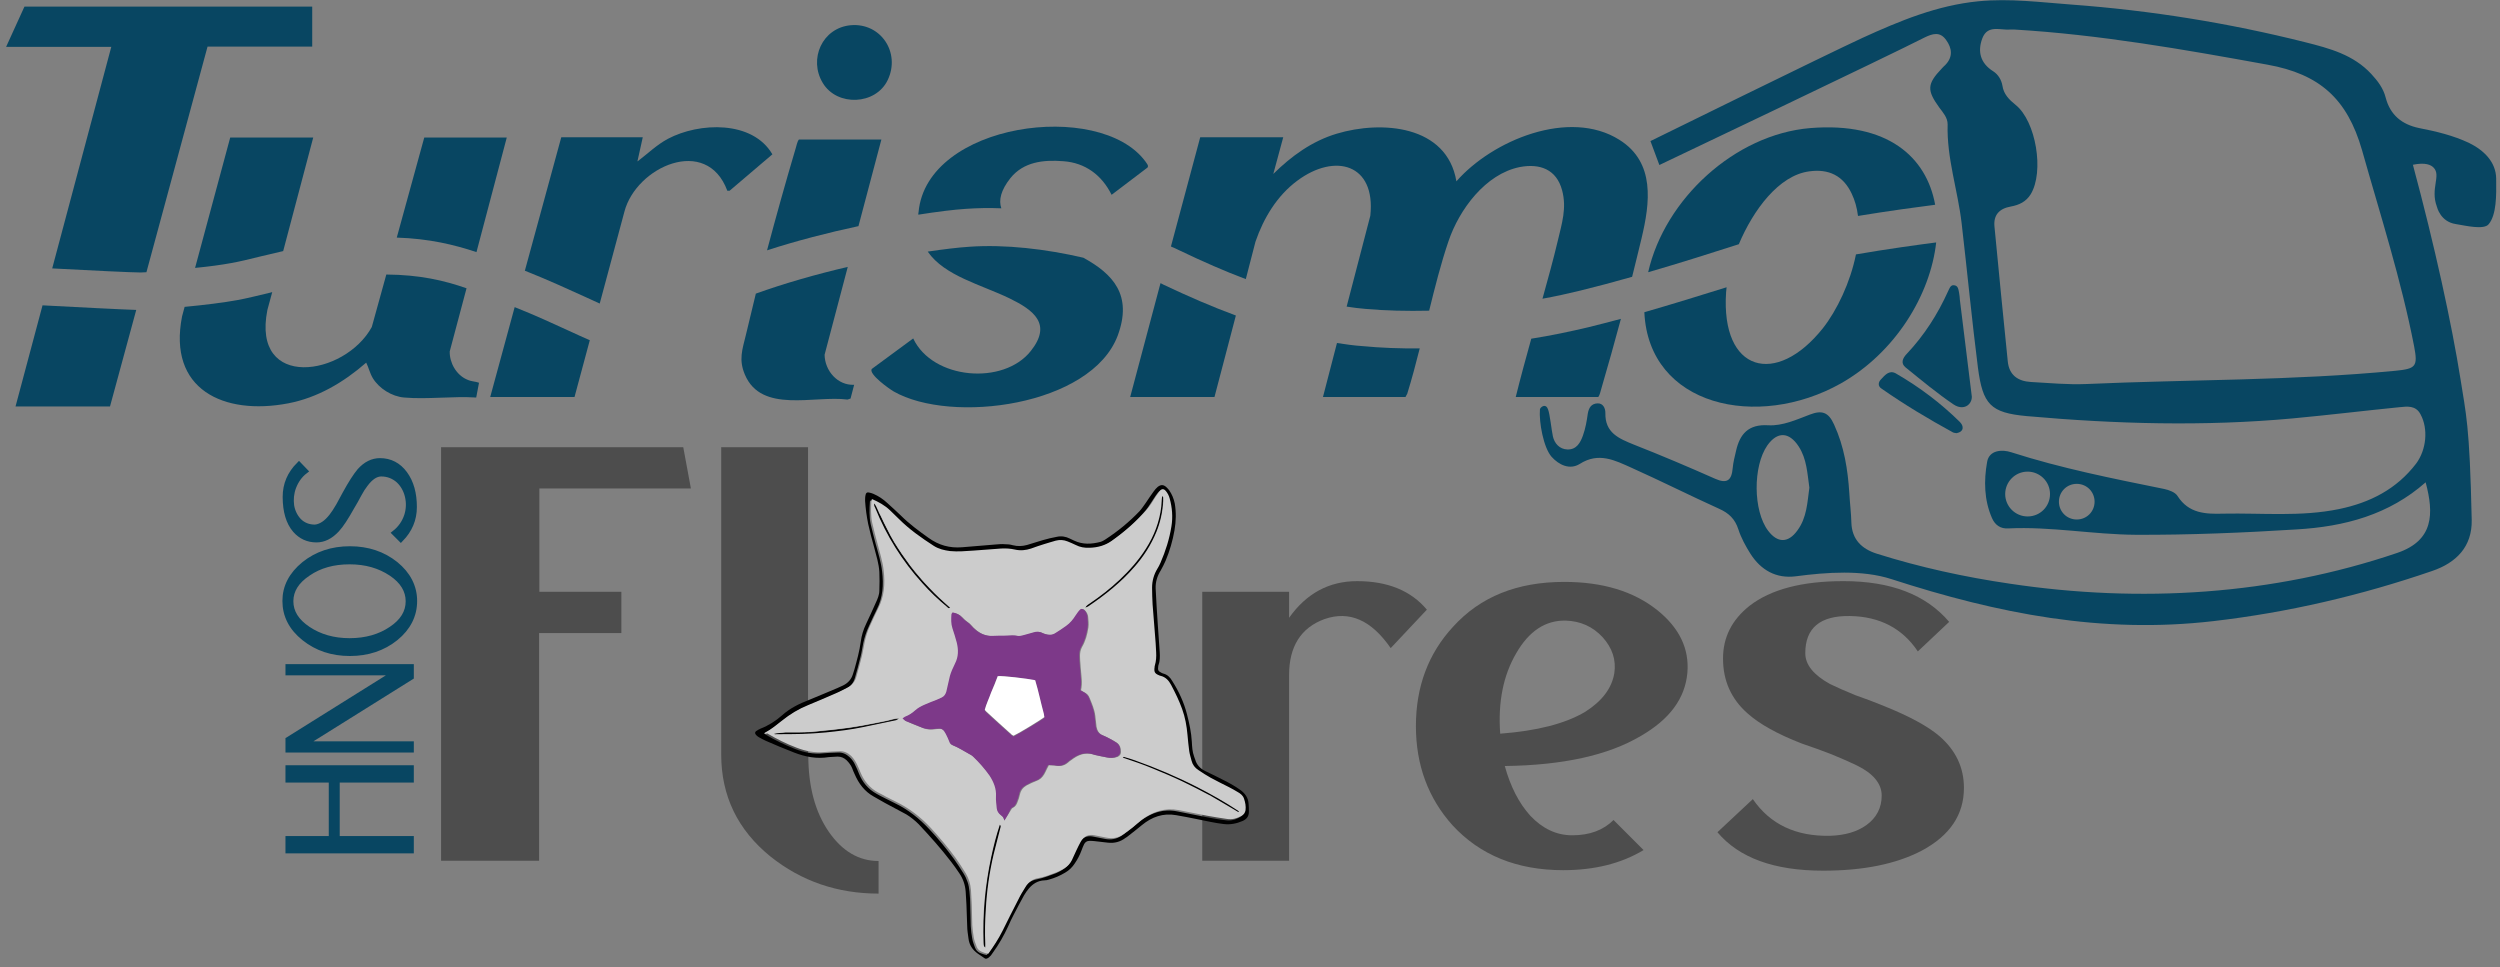 <?xml version="1.0" encoding="utf-8"?>
<!-- Generator: Adobe Illustrator 26.3.0, SVG Export Plug-In . SVG Version: 6.00 Build 0)  -->
<svg version="1.1" id="Capa_1" xmlns="http://www.w3.org/2000/svg" xmlns:xlink="http://www.w3.org/1999/xlink" x="0px" y="0px"
	 viewBox="0 0 981.7 379.8" style="enable-background:new 0 0 981.7 379.8;" xml:space="preserve">
<rect x="0" y="0" width="981.7" height="379.8" fill="#808080" stroke="none"/>
<style type="text/css">
	.st0{fill:#084662;}
	.st1{fill:#084662;stroke:#084662;stroke-width:2;stroke-miterlimit:10;}
	.st2{fill:#4D4D4D;}
	.st3{stroke:#000000;stroke-width:0.25;stroke-miterlimit:10;}
	.st4{fill:#CCCCCC;}
	.st5{fill:#7D3989;}
	.st6{fill:#FFFFFF;}
</style>
<g>
	<path d="M818.7,178.1"/>
	<g>
		<path class="st0" d="M980.2,70.1c-0.1-6.5-4.8-11.1-10.7-14c-6.2-2.9-12.8-4.5-19.5-5.8c-6.8-1.4-11.4-5.1-13.2-12
			c-0.9-3.6-3.1-6.5-5.6-9.2c-7-7.6-16.4-10.1-25.9-12.5C875.1,9,844.5,4.1,813.5,1.8c-12.2-0.9-24.3-2.5-36.6-1.3
			c-16.2,1.6-30.7,7.6-45.6,14.4c-14.1,6.5-83.2,40.5-83.2,40.5l3.5,9.4c0,0,89.1-42.4,104.2-50.1c3.1-1.5,6-2.4,8.4,1
			c2.4,3.3,2.7,6.7-0.3,9.8c-0.5,0.5-1,0.9-1.4,1.4c-5.8,6.1-5.9,8.5-1,15.3c1.5,2,3.3,4,3.3,6.6c-0.4,13.3,4,25.9,5.5,38.9
			c2.2,18.9,4,37.8,6.4,56.7c1.9,14.4,4.9,17.7,19.2,19c34.8,3.1,69.6,4.1,104.4,0.9c14-1.3,27.9-3,41.9-4.4
			c3.1-0.3,6.4-0.8,8.3,2.8c3.1,5.7,2.3,13.9-1.7,19.3c-7.7,10.1-18.2,15.4-30.3,17.9c-15,3.1-30.3,1.5-45.4,1.8
			c-6.9,0.2-13.6,0-18-6.9c-0.9-1.5-3.4-2.4-5.3-2.8c-20.2-4.1-40.4-8.1-60-14.4c-3.6-1.2-8.7-0.9-9.5,3.8c-1.3,7.3-1.2,14.9,1.9,22
			c1.2,2.8,3.4,4.3,6.4,4.1c16.8-0.8,33.4,2.4,50.1,2.5c20.5,0.1,42.5-0.8,63-2.1c19.1-1.1,36.4-5.8,50.8-18.5
			c3.3,12.3,3.2,22.8-11.1,27.7c-48.9,16.6-101,19.8-152.2,12.1c-17.7-2.6-35.2-6.4-52.3-11.8c-5.9-1.9-9.7-5.6-9.9-12.2
			c-0.1-3.8-0.6-7.7-0.8-11.5c-0.6-9.3-2-18.3-6-27c-2.2-4.9-4.8-5.7-9.5-3.9c-5.3,2-10.7,4.5-16.3,4.2c-7.8-0.5-11.2,3.4-12.7,10.1
			c-0.5,2.2-1.1,4.4-1.3,6.7c-0.4,4.8-2.2,6.3-6.9,4.2c-10.6-4.7-21.2-9.2-31.9-13.4c-5.9-2.4-11.4-4.6-11.2-12.5
			c0-1.8-0.9-3.8-3.1-3.7c-2.4,0.1-3.4,1.7-3.8,4c-0.4,2.9-0.9,5.8-1.9,8.6c-1,2.8-2.5,5.6-6.1,5.5c-3.2-0.1-5.1-2.5-5.7-5.1
			c-0.5-2.2-1.2-8.9-1.9-10.6c-0.3-0.9-0.9-1.7-2-1.3c-0.5,0.2-1.2,0.8-1.2,1.3c-0.4,5,1.4,15,4.6,18.6c2.9,3.2,7.1,5.2,11,2.8
			c7.5-4.8,13.9-1.4,20.4,1.5c11.6,5.2,22.9,10.9,34.4,16.1c3.8,1.7,6.2,4,7.5,8c1.1,3.4,2.9,6.7,4.8,9.7c4.1,6.4,10.1,9.8,17.8,8.8
			c12.1-1.6,26.1-2.6,37.5,1.1c42,13.6,82.6,21.6,126.5,16.5c29.3-3.4,58-10.1,85.9-19.7c9.4-3.2,15.7-9.5,15.5-20
			c-0.8-37.8-2.3-41.7-4.4-55.3c-3.4-21.5-10.2-52.7-18.7-84.2c4.9-1,7.1,0,8.2,1.2c2.9,3.1-1.4,8.2,1.2,15.2c0.1,0.3,1.4,6,7.5,6.9
			c3.7,0.6,11.1,2.4,12.9,0C980.3,84.3,980.3,77,980.2,70.1z M796.2,202.8c-4.8,0-8.8-3.9-8.8-8.8c0-4.8,3.9-8.8,8.8-8.8
			c4.8,0,8.8,3.9,8.8,8.8C805,198.9,801.1,202.8,796.2,202.8z M815.5,204c-3.9,0-7-3.1-7-7c0-3.9,3.1-7,7-7c3.9,0,7,3.1,7,7
			C822.5,200.9,819.4,204,815.5,204z M705.8,208.3c-3.6,5-7.8,5-11.5,0.1c-5.9-7.8-6-25.3-0.3-33.5c3.9-5.5,8.5-5.4,12.3,0.4
			c3.2,4.9,3.4,10.6,4.2,16.2C709.7,197.4,709.5,203.3,705.8,208.3z M948,136.1c1.5,7.9,0.6,8.7-7.4,9.5
			c-40.4,3.9-80.9,3.4-121.4,5.2c-7.2,0.3-14.5-0.4-21.7-0.8c-5.1-0.3-8.6-2.7-9.1-8.2c-1.8-17.5-3.5-35.1-5.2-52.7
			c-0.5-4.7,1.9-7.2,6.4-8c3.3-0.6,6-1.9,7.8-4.8c5.4-8.8,2.1-28.7-5.9-35.1c-2.6-2.1-4.7-4.2-5.2-7.6c-0.4-2.3-1.7-4.4-3.6-5.6
			c-5.1-3.2-6.2-7.8-4.3-12.9c2.1-5.6,7.2-3.1,11.2-3.5c0.4,0,0.9,0,1.4,0c33.5,2,66.4,7.8,99.4,13.8c20.5,3.7,31.3,13.4,37.1,33.5
			C934.7,84.4,942.9,109.8,948,136.1z"/>
		<path class="st0" d="M767.1,158.8c3.9,2.6,7.2,0.2,7.2-3c-1.7-13.5-3.2-25.8-4.7-38.1c-0.1-0.9-0.1-1.8-0.3-2.7
			c-0.3-1.3-0.3-2.9-2.1-3c-1.3-0.1-1.7,1.3-2.2,2.3c-4.1,9.1-9.4,17.4-16.3,24.7c-1.5,1.6-2.5,3.6-0.4,5.3
			C754.5,149.3,760.6,154.4,767.1,158.8z"/>
		<path class="st0" d="M738.6,149c-1.1,1.1-1.2,2.6,0.1,3.5c9,6.3,18.5,12,28.2,17.3c0.4,0.2,0.9,0.2,1.4,0.3c3-0.6,2.9-2.8,1.3-4.4
			c-7.6-7.5-16-13.8-25.2-19.1C741.8,145.2,740.1,147.4,738.6,149z"/>
	</g>
	<g>
		<path class="st1" d="M113.1,301.5h48.4v4.8h-29.1v23h29.1v4.8h-48.4v-4.8h17v-23h-17V301.5z"/>
		<path class="st1" d="M113.1,261.8h48.4v4.1l-41.9,26.2h41.9v2.4h-48.4v-4.1l41.9-26.2h-41.9V261.8z"/>
		<path class="st1" d="M119.4,221.5c5-4,11-6,18-6c7,0,13,2,18,6c4.9,4,7.4,8.9,7.4,14.5c0,5.7-2.5,10.6-7.4,14.6c-5,4-11,6-18,6
			c-7,0-13-2-18-6c-5-4-7.5-8.9-7.5-14.6C111.9,230.4,114.4,225.6,119.4,221.5z M153.6,247c4.5-3,6.7-6.6,6.7-10.9
			c0-4.2-2.2-7.9-6.7-10.9c-4.5-3-9.9-4.6-16.3-4.6s-11.8,1.5-16.3,4.6c-4.5,3-6.8,6.6-6.8,10.9c0,4.3,2.3,7.9,6.8,10.9
			c4.5,3,9.9,4.6,16.3,4.6S149.2,250,153.6,247z"/>
		<path class="st1" d="M130.2,202.7c0.8-1,1.7-2.4,2.7-4.1l1.3-2.4l1.3-2.4c2.3-4.2,4.2-7.1,5.7-8.9c2.4-2.7,5.1-4,8-4
			c4,0,7.3,1.7,9.8,5.1c2.5,3.4,3.7,7.8,3.7,13.1c0,4.9-1.8,9.1-5.3,12.7l-2.5-2.5c2.3-1.8,3.9-4.1,4.8-6.8c0.8-2.5,0.9-5,0.3-7.6
			c-0.6-2.5-1.8-4.6-3.5-6.2c-1.9-1.7-4.2-2.6-6.8-2.6c-2.1,0-4.2,1.4-6.2,4.1c-0.8,1-1.7,2.4-2.6,4.1l-1.3,2.4l-1.4,2.4
			c-2.3,4.1-4.2,7.1-5.9,8.9c-2.5,2.7-5.2,4-8,4c-3.4,0-6.2-1.3-8.4-3.8c-2.6-3-3.9-7.4-3.9-13.1c0-4.9,1.8-9.1,5.4-12.7l2.5,2.6
			c-2.1,1.6-3.6,3.7-4.6,6.3c-0.9,2.4-1.1,4.8-0.8,7.2c0.4,2.4,1.4,4.4,2.9,6c1.7,1.7,3.8,2.5,6.3,2.5
			C125.9,206.8,128.1,205.4,130.2,202.7z"/>
	</g>
	<path class="st2" d="M211.8,191.8v40.6H244v16.2h-32.3V338h-38.5V175.6h95.1l3,16.2H211.8z"/>
	<path class="st2" d="M317.4,296.5c0,12.4,2.7,22.4,8.1,30.2c5.3,7.6,11.8,11.4,19.5,11.4v12.8c-16.2,0-30.4-4.9-42.5-14.6
		c-12.8-10.4-19.3-23.7-19.3-40.1V175.6h34.1V296.5z"/>
	<path class="st2" d="M560.3,239.4l-14.2,15.1c-7.6-11-16.2-14.8-26-11.4c-9.3,3.4-13.9,10.8-13.9,22V338h-34.1V232.4h34.1v10.2
		c6.8-9.6,15.7-14.4,26.7-14.4C545,228.2,554.1,232,560.3,239.4z"/>
	<path class="st2" d="M650.8,239.6c8.7,7,12.6,15.2,11.8,24.6c-0.9,10.1-7,18.3-18.3,24.8c-12.8,7.6-30.6,11.5-53.4,11.8
		c2.2,8,5.5,14.5,10,19.5c4.8,5.1,10.3,7.7,16.5,7.7c6.8,0,12.2-2,16.2-6l11.8,11.8c-8.8,5.3-19.3,7.9-31.6,7.9
		c-18.1,0-32.6-5.9-43.4-17.6c-9.6-10.7-14.4-23.7-14.4-39c0-15.5,4.9-28.5,14.6-39c10.7-11.8,25.2-17.6,43.6-17.6
		C629.4,228.5,641.5,232.2,650.8,239.6z M622.5,279.5c6.6-4.2,10.4-9.2,11.4-15.1c0.8-5.3-0.8-10-4.6-14.2
		c-3.9-4.2-8.7-6.3-14.4-6.5c-8-0.2-14.5,4.1-19.5,12.8c-5.1,8.7-7.2,19.2-6.3,31.6C603.5,287,614.6,284.2,622.5,279.5z"/>
	<path class="st2" d="M726.5,241.9c-11.8-0.2-17.6,4.7-17.6,14.6c0,4.5,3.2,8.5,9.7,12.1c2.5,1.2,5.8,2.7,10,4.4l5.8,2.1l5.8,2.3
		c9.6,3.9,16.7,7.7,21.3,11.6c6.5,5.6,9.7,12.4,9.7,20.4c0,10.5-5.5,18.7-16.5,24.6c-10.1,5.3-23,7.9-38.8,7.9
		c-19.2,0-33-5-41.5-15.1l13.9-13c6.8,9.9,16.9,14.7,30.4,14.4c5.7-0.2,10.4-1.5,14.2-4.2c4-2.9,6-6.8,6-11.6
		c0-4.6-3.2-8.6-9.7-11.8c-2.5-1.2-5.8-2.7-10-4.4l-5.6-2.1l-6-2.1c-9.6-3.7-16.7-7.7-21.3-11.8c-6.5-5.7-9.7-12.9-9.7-21.6
		c0-8.4,3.5-15.2,10.4-20.7c8.4-6.5,20.7-9.7,36.9-9.7c18.6,0,32.4,5.3,41.5,16l-12.3,11.6C747,246.7,738.1,242.1,726.5,241.9z"/>
	<g>
		<path class="st3" d="M386.9,372.1c-0.7-0.6-0.6-1.3-0.6-1.9c-0.4-11.3,0.6-22.5,3-33.6c0.9-4.3,1.9-8.5,3.4-12.8
			c0.5,0.5,0.3,1,0.2,1.4c-0.9,3.4-1.8,6.8-2.6,10.2c-1.7,7.2-2.7,14.5-3.1,21.8c-0.3,4.5-0.4,8.9-0.2,13.4
			C386.9,371.1,386.9,371.6,386.9,372.1z"/>
		<path class="st3" d="M426.2,238.6c0.5-1,1.2-1.2,1.7-1.6c4.1-2.8,8-5.8,11.6-9.2c4-3.7,7.6-7.7,10.4-12.3c3.2-5,5.3-10.5,6-16.4
			c0.1-0.9,0.1-1.9,0.2-2.8c0-0.4,0.1-0.9,0.2-1.4c0.5,0.2,0.4,0.6,0.4,0.9c0,0.3,0,0.7,0,1c-0.3,4.2-1.1,8.3-2.7,12.2
			c-2.1,5.1-5,9.6-8.6,13.7c-5.3,6.1-11.6,11.1-18.3,15.6C427,238.3,426.8,238.4,426.2,238.6z"/>
		<path class="st3" d="M343.4,197.7c1.1,1.7,1.6,3.5,2.4,5.2c0.8,1.7,1.6,3.4,2.5,5.1c0.9,1.7,1.8,3.3,2.7,5c1,1.6,2,3.2,3.1,4.8
			c1.1,1.6,2.2,3.1,3.3,4.6c1.1,1.5,2.3,3,3.6,4.4c1.2,1.4,2.5,2.8,3.8,4.2c1.3,1.4,2.7,2.7,4,4c1.4,1.3,2.8,2.5,4.2,3.8
			c-0.6,0.5-0.8,0-1.1-0.2c-3.5-2.9-6.7-6-9.8-9.4c-7.9-8.7-14.1-18.6-18.5-29.5C343.5,199.1,343,198.6,343.4,197.7z"/>
		<path class="st3" d="M486.3,318.9c-3.6-2.1-7.1-4.3-10.8-6.3c-3.7-2-7.5-4-11.4-5.8c-3.8-1.8-7.6-3.4-11.5-5
			c-3.8-1.6-7.7-2.9-11.8-4.3c0.3-0.3,0.4-0.4,0.4-0.3c1.4,0.4,2.8,0.8,4.2,1.3c8.5,3,16.7,6.5,24.7,10.6c5.5,2.8,10.8,5.9,15.9,9.2
			c0.1,0.1,0.2,0.3,0.4,0.4C486.4,318.7,486.3,318.8,486.3,318.9z"/>
		<path class="st3" d="M303.9,288.2c1.6-0.6,3.2-0.3,4.8-0.4c1.7,0,3.4,0,5.1,0c1.6,0,3.2-0.1,4.9-0.2c1.7-0.1,3.4-0.3,5-0.5
			c1.6-0.2,3.2-0.3,4.8-0.5c1.6-0.2,3.2-0.4,4.8-0.6c1.7-0.2,3.3-0.5,5-0.8c1.6-0.3,3.2-0.6,4.8-0.9c1.7-0.3,3.3-0.7,5-1
			c1.6-0.3,3.1-0.9,5.1-1c-0.6,0.3-0.8,0.6-1.1,0.7c-4.3,0.9-8.6,1.9-12.9,2.7c-4.8,1-9.7,1.6-14.6,2.1c-3.2,0.3-6.3,0.5-9.5,0.6
			c-3.4,0.1-6.7,0.1-10.1,0.1C304.5,288.4,304.2,288.3,303.9,288.2z"/>
	</g>
	<path d="M386.8,376.4c-1-0.7-1.9-1.3-2.8-1.9c-2.1-1.5-3.4-3.4-3.7-6c-0.2-1.6-0.5-3.2-0.5-4.8c-0.1-2.8-0.2-5.7-0.3-8.5
		c-0.1-1.7-0.2-3.4-0.3-5.1c-0.2-2.6-1-5-2.5-7.2c-1.1-1.6-2.1-3.1-3.3-4.6c-3.9-5.1-8.2-9.9-12.6-14.6c-1.5-1.5-3.1-2.8-4.9-3.9
		c-2.8-1.5-5.6-3-8.4-4.5c-1.5-0.8-2.9-1.7-4.4-2.5c-3.6-2-5.9-5.1-7.5-8.8c-0.4-0.8-0.7-1.6-1-2.4c-0.5-1.2-1.3-2.2-2.2-3.1
		c-1-0.9-2.1-1.4-3.5-1.4c-1.1,0.1-2.3,0.1-3.4,0.2c-4.8,0.8-9.3-0.1-13.7-1.8c-3.7-1.4-7.4-3-11.1-4.6c-0.9-0.4-1.8-0.9-2.7-1.4
		c-0.5-0.3-0.9-0.6-1.2-1c-0.4-0.5-0.4-1,0.1-1.4c0.6-0.4,1.1-0.7,1.8-1c3.1-1.2,5.9-3,8.4-5.2c3.1-2.8,6.8-4.6,10.7-6.1
		c3.7-1.5,7.4-3.1,11-4.6c0.7-0.3,1.5-0.7,2.2-1c1.9-0.9,3.3-2.4,3.9-4.4c0.2-0.6,0.4-1.3,0.6-1.9c1-3.6,2-7.2,2.5-10.9
		c0.3-2.4,1-4.7,2.1-7c1.3-2.8,2.6-5.5,3.8-8.3c0.7-1.5,1.4-3.1,1.4-4.8c0.1-2.4,0.1-4.9,0-7.3c-0.2-3.3-1.2-6.4-2-9.5
		c-0.9-3.1-1.7-6.3-2.4-9.4c-0.6-3-1-6-1.2-9c0-0.8,0-1.6,0.2-2.4c0.1-0.7,0.6-1.1,1.3-0.9c0.6,0.1,1.2,0.3,1.7,0.5
		c2.1,0.9,3.9,2.1,5.6,3.7c1.8,1.6,3.5,3.2,5.2,4.8c3.3,3.3,7.1,6.1,10.9,8.8c4,2.9,8.3,4.1,13.2,3.7c4.4-0.4,8.9-0.7,13.3-1.1
		c1.1-0.1,2.3-0.2,3.4-0.1c1.1,0,2.2,0.1,3.2,0.4c1.9,0.5,3.8,0.4,5.6-0.1c2.1-0.6,4.1-1.3,6.2-1.9c1.8-0.5,3.7-1,5.5-1.3
		c1.8-0.4,3.5-0.1,5.1,0.7c0.6,0.3,1.1,0.5,1.7,0.8c3.4,1.6,6.8,1.4,10.3,0.5c0.7-0.2,1.4-0.6,2-1c4.9-3.2,9.4-6.9,13.4-11.1
		c0.9-1,1.6-2.1,2.4-3.2c1-1.5,2-3,3.1-4.5c0.5-0.7,1-1.3,1.6-1.8c1.3-1,2.3-0.9,3.4,0.1c0.4,0.4,0.8,0.8,1.1,1.2
		c1.1,1.6,1.8,3.3,2.2,5.2c0.6,3.5,0.5,7-0.1,10.5c-0.7,4.1-1.9,8.2-3.5,12c-0.6,1.3-1.2,2.6-1.9,3.8c-1.4,2.2-2.1,4.6-2,7.1
		c0.2,4.5,0.5,9,0.8,13.6c0.2,3.8,0.6,7.7,0.8,11.5c0.1,1.7,0.1,3.4-0.5,5c-0.1,0.2-0.1,0.4-0.1,0.6c-0.2,1.2,0,1.8,1.1,2.3
		c0.3,0.2,0.6,0.3,0.9,0.4c1.6,0.4,2.7,1.5,3.5,2.9c2.6,4.1,4.6,8.4,5.8,13.1c0.9,3.5,1.7,7.1,1.9,10.8c0.1,1.9,0.2,3.9,0.9,5.8
		c0.1,0.4,0.3,0.8,0.4,1.1c0.6,2.2,2,3.6,4,4.6c2.4,1.1,4.7,2.3,7.1,3.5c2.2,1.1,4.4,2.3,6.5,3.8c2,1.4,3.3,3.2,3.4,5.7
		c0.1,1,0.1,2,0.1,3c0,1.8-0.9,2.9-2.5,3.6c-2.3,1-4.8,1.5-7.3,1.2c-3.5-0.4-6.9-1.2-10.4-1.9c-2.8-0.6-5.6-1.1-8.4-1.6
		c-5.1-0.9-9.5,0.7-13.4,3.9c-1.8,1.5-3.6,2.9-5.4,4.3c-0.3,0.3-0.7,0.5-1,0.7c-2.1,1.6-4.4,2.2-7,1.9c-1.7-0.2-3.5-0.4-5.2-0.6
		c-0.7-0.1-1.3-0.1-2-0.1c-1,0-1.7,0.5-2.1,1.3c-0.4,0.8-0.7,1.6-1,2.4c-0.7,1.9-1.6,3.6-2.7,5.2c-1,1.5-2.2,2.7-3.8,3.6
		c-2,1.2-4.1,2.1-6.3,2.7c-0.6,0.2-1.2,0.3-1.8,0.3c-2.5,0.1-4.5,1.3-6.1,3.2c-0.7,0.8-1.3,1.7-1.9,2.7c-1.4,2.5-2.7,5-4,7.5
		c-0.8,1.5-1.5,3-2.2,4.6c-1.7,3.7-3.7,7.2-6.1,10.5C389,375.6,387.6,376.8,386.8,376.4z M300.1,288c0.2,0.2,0.4,0.3,0.6,0.5
		c3.7,2.2,7.5,4,11.5,5.6c3.6,1.4,7.2,2.1,11.1,1.7c1.9-0.2,3.8-0.2,5.7-0.3c1.8-0.1,3.3,0.6,4.6,1.8c1,0.9,1.8,2.1,2.3,3.3
		c0.5,1,1,2.1,1.4,3.2c1.4,3.4,3.6,6.1,6.9,7.9c1.1,0.6,2.1,1.2,3.2,1.7c1.3,0.7,2.7,1.3,4,2c5.2,2.5,9.6,6,13.5,10.2
		c3.5,3.7,6.7,7.6,9.7,11.7c1.3,1.8,2.5,3.7,3.7,5.6c1.4,2.2,2.2,4.6,2.4,7.2c0.2,1.9,0.3,3.8,0.3,5.7c0.1,2.6,0.1,5.3,0.2,7.9
		c0.1,1.7,0.3,3.4,0.6,5c0.2,1.2,0.7,2.3,1.1,3.5c0.4,0.9,1,1.6,1.9,2c0.9,0.3,1.7,0.7,2.7,0.8c2.1-2.9,4-5.8,5.6-9
		c2-4.1,4.1-8.2,6.2-12.3c0.9-1.7,1.9-3.3,2.8-4.9c1.1-1.9,2.8-3.1,5-3.5c2.5-0.5,4.9-1.4,7.3-2.3c1-0.4,2-0.9,2.9-1.5
		c1.3-0.8,2.3-1.8,3-3.2c0.6-1.2,1.1-2.4,1.7-3.7c0.6-1.2,1.1-2.5,1.8-3.6c1.2-2.1,3-3,5.4-2.5c1.5,0.3,3,0.6,4.6,0.9
		c2.4,0.5,4.6,0.1,6.6-1.2c1.3-0.9,2.6-1.9,3.9-2.9c1.2-1,2.4-2,3.6-3c4.2-3.1,8.9-4.8,14.3-3.7c3.7,0.7,7.4,1.5,11.1,2.2
		c2.7,0.5,5.3,1,8,1.3c2,0.3,3.9-0.2,5.6-1.2c0.9-0.5,1.4-1.3,1.6-2.2c0.3-1.6-0.1-3.1-0.6-4.6c-0.4-1.2-1.4-2-2.5-2.6
		c-1.1-0.7-2.2-1.3-3.4-1.9c-2.4-1.2-4.8-2.4-7.2-3.7c-1.7-0.9-3.3-1.9-4.8-3c-1.3-0.9-2.2-2.2-2.7-3.7c-0.3-1.2-0.7-2.5-0.9-3.7
		c-0.3-2.1-0.4-4.3-0.7-6.5c-0.3-3.4-0.9-6.8-2.1-10.1c-1.2-3.2-2.7-6.3-4.3-9.4c-0.9-1.8-2.2-3.1-4.1-3.6c-0.2-0.1-0.4-0.1-0.6-0.2
		c-1.7-0.8-2.1-1.5-1.8-3.3c0-0.2,0.1-0.4,0.1-0.6c0.5-1.7,0.6-3.5,0.5-5.2c-0.1-1.2-0.1-2.4-0.2-3.6c-0.4-5.1-0.8-10.1-1.2-15.2
		c-0.2-2.2-0.2-4.3-0.2-6.5c0-2.7,0.6-5.2,2.1-7.5c0.5-0.7,0.9-1.5,1.2-2.3c2-4.6,3.5-9.4,4.3-14.3c0.6-3.7,0.2-7.4-0.7-11
		c-0.3-1.1-0.8-2.2-1.6-3c-0.8-0.8-1.5-0.8-2.2,0c-0.7,0.8-1.2,1.6-1.8,2.5c-1.1,1.6-2,3.2-3.2,4.7c-4.1,4.8-8.8,8.8-13.8,12.4
		c-2.6,1.9-5.6,2.6-8.8,2.8c-1.9,0.1-3.8-0.3-5.5-1.1c-1-0.5-2.1-1-3.2-1.4c-1.5-0.6-3-0.7-4.6-0.3c-1.6,0.4-3.1,0.9-4.7,1.4
		c-1.7,0.5-3.3,1.2-5,1.7c-2.1,0.7-4.2,0.9-6.4,0.4c-1.8-0.4-3.6-0.5-5.4-0.4c-3.6,0.2-7.2,0.5-10.7,0.8c-3.1,0.3-6.2,0.6-9.3,0.2
		c-2.3-0.2-4.5-0.8-6.5-2.1c-4.8-3.1-9.5-6.4-13.6-10.5c-1.1-1.1-2.3-2.3-3.5-3.4c-2-1.9-4.5-3.2-7-4.4c-0.1,0.2-0.2,0.3-0.3,0.4
		c-0.2,3-0.3,6,0.3,8.9c0.6,2.6,1.3,5.3,2,7.9c1,3.6,2.1,7.1,2.5,10.8c0.6,5.1,0.3,10.1-2.1,14.8c-1.1,2.2-2.1,4.4-3.1,6.6
		c-1,2.1-1.7,4.3-2.2,6.5c-0.4,1.9-0.6,3.7-1.1,5.6c-0.7,2.8-1.4,5.5-2.2,8.2c-0.5,1.8-1.6,3.3-3.3,4.2c-1.6,0.8-3.2,1.7-4.9,2.4
		c-3.6,1.6-7.2,3.1-10.8,4.6c-3.6,1.5-7,3.5-10.1,6c-2.1,1.8-4.3,3.5-6.8,4.8C300.3,287.7,300.2,287.8,300.1,288z"/>
	<path class="st4" d="M300.1,288c0.1-0.1,0.2-0.3,0.3-0.3c2.5-1.3,4.6-3.1,6.8-4.8c3.1-2.5,6.4-4.5,10.1-6c3.6-1.5,7.2-3,10.8-4.6
		c1.7-0.7,3.3-1.6,4.9-2.4c1.7-0.9,2.8-2.4,3.3-4.2c0.8-2.7,1.5-5.5,2.2-8.2c0.4-1.8,0.7-3.7,1.1-5.6c0.5-2.3,1.2-4.4,2.2-6.5
		c1-2.2,2-4.4,3.1-6.6c2.4-4.7,2.7-9.7,2.1-14.8c-0.4-3.7-1.6-7.3-2.5-10.8c-0.7-2.6-1.4-5.2-2-7.9c-0.6-2.9-0.5-5.9-0.3-8.9
		c0-0.1,0.1-0.2,0.3-0.4c2.5,1.1,4.9,2.4,7,4.4c1.2,1.1,2.3,2.3,3.5,3.4c4.1,4.1,8.8,7.4,13.6,10.5c2,1.3,4.2,1.8,6.5,2.1
		c3.1,0.3,6.2,0,9.3-0.2c3.6-0.3,7.1-0.5,10.7-0.8c1.8-0.1,3.7,0,5.4,0.4c2.2,0.5,4.3,0.3,6.4-0.4c1.7-0.6,3.3-1.2,5-1.7
		c1.5-0.5,3.1-0.9,4.7-1.4c1.6-0.4,3.1-0.3,4.6,0.3c1.1,0.4,2.1,0.9,3.2,1.4c1.7,0.9,3.6,1.2,5.5,1.1c3.2-0.1,6.1-0.9,8.8-2.8
		c5.1-3.6,9.8-7.7,13.8-12.4c1.2-1.4,2.2-3.1,3.2-4.7c0.6-0.8,1.1-1.7,1.8-2.5c0.7-0.8,1.5-0.8,2.2,0c0.8,0.9,1.3,1.9,1.6,3
		c1,3.6,1.3,7.3,0.7,11c-0.8,5-2.3,9.7-4.3,14.3c-0.3,0.8-0.8,1.6-1.2,2.3c-1.4,2.3-2.1,4.8-2.1,7.5c0,2.2,0.1,4.3,0.2,6.5
		c0.4,5.1,0.8,10.1,1.2,15.2c0.1,1.2,0.1,2.4,0.2,3.6c0.1,1.8,0,3.5-0.5,5.2c-0.1,0.2-0.1,0.4-0.1,0.6c-0.3,1.9,0,2.6,1.8,3.3
		c0.2,0.1,0.4,0.2,0.6,0.2c2,0.5,3.2,1.9,4.1,3.6c1.6,3,3.1,6.1,4.3,9.4c1.2,3.3,1.8,6.7,2.1,10.1c0.2,2.2,0.4,4.3,0.7,6.5
		c0.2,1.3,0.6,2.5,0.9,3.7c0.4,1.6,1.3,2.8,2.7,3.7c1.6,1.1,3.2,2.1,4.8,3c2.4,1.3,4.8,2.5,7.2,3.7c1.1,0.6,2.3,1.2,3.4,1.9
		c1.1,0.6,2.1,1.4,2.5,2.6c0.5,1.5,0.8,3,0.6,4.6c-0.2,1-0.7,1.7-1.6,2.2c-1.8,1-3.6,1.5-5.6,1.2c-2.7-0.4-5.3-0.8-8-1.3
		c-3.7-0.7-7.4-1.5-11.1-2.2c-5.3-1-10,0.6-14.3,3.7c-1.2,0.9-2.4,2-3.6,3c-1.3,1-2.6,2-3.9,2.9c-2,1.4-4.2,1.7-6.6,1.2
		c-1.5-0.3-3-0.6-4.6-0.9c-2.4-0.5-4.2,0.4-5.4,2.5c-0.7,1.2-1.2,2.4-1.8,3.6c-0.6,1.2-1.1,2.5-1.7,3.7c-0.7,1.4-1.7,2.4-3,3.2
		c-0.9,0.5-1.9,1.1-2.9,1.5c-2.4,0.9-4.8,1.9-7.3,2.3c-2.2,0.4-3.9,1.6-5,3.5c-1,1.6-2,3.2-2.8,4.9c-2.1,4.1-4.2,8.2-6.2,12.3
		c-1.6,3.2-3.5,6.1-5.6,9c-1-0.1-1.8-0.4-2.7-0.8c-0.9-0.4-1.6-1.1-1.9-2c-0.4-1.1-0.9-2.3-1.1-3.5c-0.3-1.7-0.5-3.3-0.6-5
		c-0.1-2.6-0.1-5.3-0.2-7.9c-0.1-1.9-0.2-3.8-0.3-5.7c-0.2-2.6-1-5-2.4-7.2c-1.2-1.9-2.4-3.8-3.7-5.6c-3-4.1-6.3-8-9.7-11.7
		c-3.9-4.2-8.4-7.7-13.5-10.2c-1.3-0.7-2.7-1.3-4-2c-1.1-0.6-2.1-1.2-3.2-1.7c-3.3-1.8-5.5-4.5-6.9-7.9c-0.4-1.1-0.9-2.1-1.4-3.2
		c-0.6-1.2-1.3-2.3-2.3-3.3c-1.3-1.2-2.8-1.9-4.6-1.8c-1.9,0.1-3.8,0.1-5.7,0.3c-3.9,0.4-7.5-0.3-11.1-1.7c-4-1.5-7.8-3.4-11.5-5.6
		C300.5,288.3,300.3,288.1,300.1,288z M394.4,322.2c1-1.5,1.8-2.9,2.7-4.3c0.2-0.3,0.4-0.6,0.7-0.7c1-0.5,1.5-1.4,1.8-2.3
		c0.4-0.9,0.7-1.9,0.9-2.9c0.4-1.7,1.3-2.8,2.7-3.6c1.2-0.6,2.4-1.2,3.7-1.7c1.5-0.5,2.4-1.4,3.2-2.7c0.4-0.6,0.6-1.3,1-2
		c0.2-0.5,0.5-0.9,0.8-1.5c1,0.1,2,0,2.9,0.2c1.8,0.3,3.3-0.1,4.7-1.3c0.4-0.4,0.8-0.7,1.3-1c2.6-2,5.4-3.1,8.7-2.1
		c0.2,0.1,0.4,0.1,0.6,0.2c1.6,0.3,3.2,0.7,4.8,1c1.3,0.2,2.7,0.2,4-0.3c0.8-0.4,1.3-1,1.3-1.9c0-1.5-0.4-2.8-1.7-3.7
		c-0.8-0.5-1.6-1-2.4-1.4c-1-0.5-1.9-1-2.9-1.4c-1.6-0.6-2.3-1.8-2.6-3.4c-0.1-0.6-0.1-1.2-0.2-1.8c-0.1-0.9-0.2-1.7-0.3-2.6
		c-0.3-2.4-1.3-4.7-2.2-6.9c-0.4-1.1-1.1-1.8-2.2-2.3c-0.4-0.2-0.8-0.5-1.2-0.7c0.7-3,0.1-5.8-0.1-8.7c0-0.5-0.1-0.9-0.1-1.4
		c-0.1-1.1-0.2-2.3-0.2-3.4c0-1.2,0.2-2.4,0.8-3.5c1.4-2.4,2.1-5,2.5-7.7c0.2-1.4,0-2.8-0.1-4.2c-0.1-1-0.6-1.8-1.2-2.5
		c-0.5-0.6-1.3-0.7-1.8-0.1c-0.6,0.6-1.1,1.4-1.6,2.1c-1,1.6-2.3,3.1-3.8,4.2c-1.4,1-2.8,1.8-4.2,2.8c-1.2,0.8-2.5,0.8-3.9,0.4
		c-0.4-0.1-0.8-0.3-1.1-0.4c-1.1-0.6-2.3-0.7-3.5-0.3c-1.4,0.4-2.8,0.9-4.3,1.2c-0.6,0.2-1.4,0.3-2,0.2c-1.5-0.3-3-0.2-4.4-0.1
		c-1.8,0.1-3.6,0.1-5.5,0.1c-2.7,0.1-5-0.9-7-2.7c-0.5-0.4-1-0.9-1.4-1.4c-0.4-0.4-0.8-0.9-1.3-1.2c-0.9-0.6-1.7-1.3-2.4-2.1
		c-0.9-1-2.2-1.5-3.6-1.8c-0.1,0.3-0.3,0.5-0.4,0.8c-0.1,1.8-0.2,3.6,0.4,5.4c0.6,1.9,1.2,3.7,1.7,5.6c0.8,2.8,0.7,5.6-0.7,8.3
		c-0.4,0.8-0.8,1.7-1.2,2.6c-0.3,0.7-0.6,1.5-0.8,2.3c-0.5,2-1,4.1-1.4,6.1c-0.2,1-0.8,1.9-1.8,2.3c-0.7,0.3-1.3,0.6-2,0.9
		c-1.6,0.7-3.1,1.3-4.7,1.9c-1.4,0.6-2.7,1.3-3.8,2.3c-1.1,0.9-2.3,1.7-3.6,2.3c-0.4,0.2-0.8,0.5-1.3,0.8c0.5,0.4,0.8,0.8,1.2,1
		c2.3,1,4.6,2,6.9,2.8c1.3,0.5,2.6,0.6,4,0.4c0.7-0.1,1.3-0.1,2-0.2c1-0.1,1.7,0.3,2.3,1.1c0.2,0.3,0.4,0.7,0.6,1
		c0.5,1,1,2.1,1.4,3.1c0.3,0.6,0.6,1,1.2,1.3c2.3,0.9,4.4,2.3,6.6,3.5c0.5,0.3,1.1,0.6,1.5,1c2.4,2.3,4.6,4.8,6.5,7.5
		c1.6,2.4,2.8,5.1,2.5,8.2c-0.1,1.5,0.1,3.1,0.3,4.6c0.1,1.1,0.7,2,1.6,2.7C394,320.9,394,320.9,394.4,322.2z M426.2,238.6
		c0.6-0.2,0.8-0.3,1-0.4c6.7-4.5,13-9.5,18.3-15.6c3.6-4.1,6.5-8.6,8.6-13.7c1.6-3.9,2.5-8,2.7-12.2c0-0.3,0-0.7,0-1
		c0-0.3,0.1-0.6-0.4-0.9c-0.1,0.5-0.2,1-0.2,1.4c-0.1,0.9-0.1,1.9-0.2,2.8c-0.7,5.9-2.8,11.4-6,16.4c-2.9,4.6-6.5,8.6-10.4,12.3
		c-3.6,3.4-7.5,6.4-11.6,9.2C427.3,237.4,426.7,237.6,426.2,238.6z M343.4,197.7c-0.4,0.8,0.1,1.3,0.3,1.8
		c4.4,10.9,10.6,20.8,18.5,29.5c3,3.4,6.3,6.5,9.8,9.4c0.2,0.2,0.5,0.7,1.1,0.2c-1.4-1.3-2.8-2.5-4.2-3.8c-1.4-1.3-2.7-2.6-4-4
		c-1.3-1.4-2.6-2.7-3.8-4.2c-1.2-1.4-2.4-2.9-3.6-4.4c-1.1-1.5-2.2-3-3.3-4.6c-1.1-1.6-2.1-3.2-3.1-4.8c-1-1.6-1.9-3.3-2.7-5
		c-0.9-1.7-1.7-3.4-2.5-5.1C345,201.3,344.5,199.4,343.4,197.7z M486.3,318.9c0.1-0.1,0.1-0.1,0.2-0.2c-0.1-0.1-0.2-0.3-0.4-0.4
		c-5.1-3.4-10.5-6.4-15.9-9.2c-8-4.1-16.3-7.6-24.7-10.6c-1.4-0.5-2.8-0.9-4.2-1.3c0,0-0.1,0.1-0.4,0.3c4.1,1.4,8,2.7,11.8,4.3
		c3.9,1.6,7.7,3.2,11.5,5c3.8,1.8,7.6,3.8,11.4,5.8C479.1,314.6,482.7,316.8,486.3,318.9z M386.9,372.1c0-0.5,0-1,0-1.5
		c-0.2-4.5-0.1-8.9,0.2-13.4c0.4-7.4,1.4-14.6,3.1-21.8c0.8-3.4,1.8-6.8,2.6-10.2c0.1-0.4,0.4-0.8-0.2-1.4
		c-1.4,4.3-2.5,8.5-3.4,12.8c-2.4,11.1-3.4,22.3-3,33.6C386.3,370.9,386.1,371.5,386.9,372.1z M303.9,288.2c0.3,0.1,0.6,0.2,0.9,0.1
		c3.4,0,6.8,0,10.1-0.1c3.2-0.1,6.3-0.3,9.5-0.6c4.9-0.5,9.8-1.1,14.6-2.1c4.3-0.9,8.6-1.8,12.9-2.7c0.3-0.1,0.5-0.3,1.1-0.7
		c-2,0-3.5,0.7-5.1,1c-1.7,0.3-3.3,0.7-5,1c-1.6,0.3-3.2,0.6-4.8,0.9c-1.7,0.3-3.3,0.5-5,0.8c-1.6,0.2-3.2,0.4-4.8,0.6
		c-1.6,0.2-3.2,0.4-4.8,0.5c-1.7,0.2-3.4,0.3-5,0.5c-1.6,0.1-3.2,0.2-4.9,0.2c-1.7,0-3.4,0-5.1,0
		C307.1,287.9,305.5,287.7,303.9,288.2z"/>
	<path class="st5" d="M394.4,322.2c-0.4-1.3-0.4-1.3-1.4-2.1c-0.9-0.7-1.5-1.6-1.6-2.7c-0.1-1.5-0.4-3.1-0.3-4.6
		c0.2-3.1-0.9-5.7-2.5-8.2c-1.9-2.7-4.1-5.2-6.5-7.5c-0.4-0.4-1-0.8-1.5-1c-2.2-1.2-4.3-2.6-6.6-3.5c-0.6-0.2-1-0.7-1.2-1.3
		c-0.4-1.1-0.9-2.1-1.4-3.1c-0.2-0.4-0.4-0.7-0.6-1c-0.5-0.8-1.3-1.2-2.3-1.1c-0.7,0-1.3,0.1-2,0.2c-1.4,0.1-2.7,0-4-0.4
		c-2.3-0.9-4.6-1.9-6.9-2.8c-0.4-0.2-0.7-0.6-1.2-1c0.5-0.3,0.9-0.7,1.3-0.8c1.3-0.5,2.5-1.3,3.6-2.3c1.1-1,2.4-1.7,3.8-2.3
		c1.6-0.7,3.1-1.3,4.7-1.9c0.7-0.3,1.4-0.6,2-0.9c1-0.5,1.5-1.3,1.8-2.3c0.5-2,0.9-4.1,1.4-6.1c0.2-0.8,0.5-1.5,0.8-2.3
		c0.4-0.9,0.8-1.7,1.2-2.6c1.4-2.7,1.4-5.4,0.7-8.3c-0.5-1.9-1.1-3.8-1.7-5.6c-0.6-1.8-0.5-3.6-0.4-5.4c0-0.2,0.2-0.5,0.4-0.8
		c1.4,0.2,2.6,0.7,3.6,1.8c0.7,0.8,1.5,1.5,2.4,2.1c0.5,0.3,0.9,0.8,1.3,1.2c0.5,0.5,0.9,1,1.4,1.4c2,1.8,4.3,2.8,7,2.7
		c1.8-0.1,3.6-0.1,5.5-0.1c1.5-0.1,3-0.2,4.4,0.1c0.6,0.1,1.3,0,2-0.2c1.4-0.4,2.9-0.8,4.3-1.2c1.2-0.4,2.4-0.3,3.5,0.3
		c0.4,0.2,0.7,0.3,1.1,0.4c1.3,0.4,2.7,0.4,3.9-0.4c1.4-0.9,2.9-1.8,4.2-2.8c1.6-1.1,2.8-2.6,3.8-4.2c0.5-0.7,1-1.5,1.6-2.1
		c0.5-0.6,1.2-0.5,1.8,0.1c0.7,0.7,1.1,1.5,1.2,2.5c0.1,1.4,0.3,2.9,0.1,4.2c-0.4,2.7-1.1,5.3-2.5,7.7c-0.7,1.1-0.8,2.3-0.8,3.5
		c0,1.1,0.1,2.3,0.2,3.4c0,0.5,0.1,0.9,0.1,1.4c0.2,2.9,0.8,5.8,0.1,8.7c0.5,0.3,0.8,0.5,1.2,0.7c1,0.5,1.8,1.3,2.2,2.3
		c0.9,2.3,1.9,4.5,2.2,6.9c0.1,0.9,0.2,1.7,0.3,2.6c0.1,0.6,0.1,1.2,0.2,1.8c0.3,1.5,1,2.8,2.6,3.4c1,0.4,2,0.9,2.9,1.4
		c0.8,0.4,1.6,0.9,2.4,1.4c1.4,0.8,1.8,2.2,1.7,3.7c0,0.9-0.5,1.5-1.3,1.9c-1.3,0.6-2.6,0.6-4,0.3c-1.6-0.3-3.2-0.6-4.8-1
		c-0.2,0-0.4-0.1-0.6-0.2c-3.3-1-6.1,0.1-8.7,2.1c-0.4,0.3-0.9,0.6-1.3,1c-1.4,1.2-2.9,1.6-4.7,1.3c-0.9-0.2-1.9-0.1-2.9-0.2
		c-0.3,0.6-0.6,1-0.8,1.5c-0.3,0.7-0.6,1.4-1,2c-0.7,1.3-1.7,2.2-3.2,2.7c-1.3,0.4-2.5,1-3.7,1.7c-1.4,0.8-2.4,1.9-2.7,3.6
		c-0.2,1-0.6,1.9-0.9,2.9c-0.4,1-0.8,1.9-1.8,2.3c-0.3,0.1-0.5,0.4-0.7,0.7C396.2,319.2,395.4,320.6,394.4,322.2z M391.8,265.5
		c-0.9,2.2-1.8,4.4-2.6,6.7c-0.8,2.3-1.9,4.4-2.5,6.8c0.3,0.3,0.4,0.5,0.6,0.7c3.2,3,6.5,5.9,9.8,8.9c0.3,0.3,0.7,0.4,0.9,0.6
		c2.7-1.4,10.8-6.3,12.1-7.3c-0.1-0.4-0.1-0.9-0.2-1.3c-1.2-4.4-2.1-8.9-3.4-13.2C403.2,266.4,393.7,265.3,391.8,265.5z"/>
	<path class="st6" d="M391.8,265.5c1.8-0.2,11.4,0.9,14.7,1.6c1.3,4.3,2.2,8.8,3.4,13.2c0.1,0.4,0.1,0.9,0.2,1.3
		c-1.3,1-9.4,6-12.1,7.3c-0.3-0.2-0.7-0.3-0.9-0.6c-3.3-2.9-6.5-5.9-9.8-8.9c-0.2-0.2-0.4-0.4-0.6-0.7c0.6-2.3,1.7-4.5,2.5-6.8
		C390.1,269.9,391,267.7,391.8,265.5z"/>
	<g>
		<path class="st0" d="M644.6,93.6c-1.2,4.9-2.4,10-3.7,15.1c-7,2-13.8,3.8-20.3,5.4c-4.9,1.2-9.9,2.3-14.9,3.2
			c2.1-7.6,4.2-15.1,6-22.7c1.6-6.8,3.6-12.9,1.7-19.9c-2.2-8.2-8.7-10.6-16.6-9.1c-13.5,2.7-23.8,16.7-28,29.1
			c-3,8.8-5.3,18-7.6,27.3c-8.7,0.2-17.1,0-25-0.7c-2.4-0.2-4.9-0.5-7.4-0.9l9.3-35.7c2.2-20.4-13.9-24.7-28.6-13.8
			c-8,5.9-13.3,14.7-16.5,24l-3.8,14.7c-8.3-3.1-16.9-6.9-25.9-11.2c-1.2-0.6-2.3-1.1-3.5-1.6l11.5-42.9h32.6L500,68.3
			c7.1-7,15.2-12.9,24.9-15.8c17.6-5.3,43.3-3.4,47,18.7c14.1-16.1,44.3-28.7,64-16.3C650.1,63.8,647.9,79.7,644.6,93.6z"/>
		<path class="st0" d="M485.3,123.9l-8.4,32h-33.1l11.9-44.7c0.3,0.1,0.7,0.3,1,0.5C466.6,116.4,476.1,120.5,485.3,123.9z"/>
		<path class="st0" d="M557.5,136.8c-1.5,6-3.1,12-4.9,17.8l-0.7,1.3h-32.4l5.5-21.2c3.4,0.5,6.7,1,9.9,1.2
			C542.2,136.6,549.8,136.9,557.5,136.8z"/>
		<path class="st0" d="M636.5,125.2c-2.5,9.2-5,18.3-7.6,27.1c-0.4,1.2-0.6,2.7-1.3,3.6h-32.4c1.9-7.7,4-15.3,6.1-22.9
			c7.6-1.2,15.3-2.8,22.8-4.6C628,127.4,632.2,126.4,636.5,125.2z"/>
		<path class="st0" d="M188.1,150.3l-1.1,5.8c-9.1-0.6-19.3,0.8-28.3,0c-4.8-0.4-9.8-3.5-12.3-7.6c-1.2-2-1.6-4.1-2.6-6.1
			c-8.8,7.7-19.1,13.8-30.7,16c-25.2,4.8-47.3-5.4-41.6-34.2l1-3.7c7.5-0.7,15.6-1.7,20.9-2.7c3.4-0.6,7.7-1.7,12.8-2.9
			c0.2-0.1,0.5-0.1,0.7-0.2l-1.9,7c-6.3,31.7,30.4,26.1,41,6.7l5.7-20.6c13.1,0.1,22.6,2.3,31.5,5.4l-6.6,24.8
			c-0.1,4.5,2.6,9.2,6.7,11C185.2,149.9,186.5,149.7,188.1,150.3z"/>
		<path class="st0" d="M123,54l-11.8,44.6c-2.9,0.7-5.8,1.4-8.5,2c-4.8,1.2-9,2.2-11.9,2.7c-3.8,0.7-8.9,1.4-14.2,1.9L90.4,54H123z"
			/>
		<path class="st0" d="M199,54l-11.9,45c-8.7-2.9-18.6-5.3-31.3-5.7L166.6,54H199z"/>
		<path class="st0" d="M122.6,2.6v15.7H81.5l-24,88.6c-0.9,0-1.7,0.1-2.3,0.1c-3.3,0-19.8-0.8-34.7-1.6l23.2-87H2.4L9.6,2.6H122.6z"
			/>
		<path class="st0" d="M53.5,121.7l-10.3,37.9H6.1l10.6-39.7C30,120.6,47.2,121.5,53.5,121.7z"/>
		<path class="st0" d="M760.3,95.2c-2.3,20.7-16.1,43.3-37.5,55.4c-32.6,18.3-75.4,9-77.1-28c11.1-3.2,22.4-6.7,32.3-9.8
			c-0.1,0.7-0.1,1.3-0.2,2c-2.1,31.4,19.7,37.1,38,14.1c5.6-7.1,10.8-18.1,13-29C740.9,97.8,753.3,96.1,760.3,95.2z"/>
		<path class="st0" d="M759.9,80.4c-6.3,0.8-18.1,2.4-30.3,4.4c-0.4-3.2-1.2-6.1-2.5-8.8c-3.3-7-9-9.8-16.7-8.7
			c-11.9,1.6-21.9,15.1-27.6,28.6c-10.3,3.3-22.8,7.3-35.6,11c6.5-28.7,34-54.1,63.6-56.6C741.3,47.8,756.5,61.7,759.9,80.4z"/>
		<path class="st0" d="M450.6,65.8l-14.1,10.7c-3.8-7.7-10.3-12.6-19-13.2c-7.7-0.6-15.5,0.2-20.7,6.6c-3.8,4.8-4.7,8.7-3.6,11.9
			c-4.8-0.2-9.4-0.1-13.8,0.2c-4.7,0.3-11.2,1.1-18.8,2.3c0-0.3,0-0.7,0.1-1c3.2-35.1,71-44.2,89-20C450.2,64.1,451.2,65,450.6,65.8
			z"/>
		<path class="st0" d="M438.9,131.8c-10.4,27.6-65.3,34.9-88,21.9c-1.7-1-9.8-6.7-8.6-8.8l16.3-12c7.6,16.2,35.5,18.5,46.2,4.9
			c8.4-10.6,1.1-16-8.3-20.6c-11.1-5.4-25.6-8.8-32.2-18.4c6.1-0.9,11.7-1.6,16.3-1.9c14.2-1,30.2,0.9,44.8,4.3c0,0,0,0,0,0
			C437.1,107.6,444.8,115.9,438.9,131.8z"/>
		<path class="st0" d="M303.3,60.6l-16.8,14.3l-0.9,0c-8.1-21.9-35.8-9.4-40.4,8.2l-9.7,36.1c-1.8-0.8-3.8-1.7-5.9-2.7
			c-6.4-2.9-14.2-6.5-23.5-10.2l14.3-52.4h32l-2.1,9.5c4-3,7.5-6.5,12-8.9C274.6,48,295.5,47.2,303.3,60.6z"/>
		<path class="st0" d="M231.6,133.6l-6,22.3h-33.1l9.6-35.3c8.3,3.3,15.4,6.6,21.3,9.3C226.4,131.3,229.1,132.5,231.6,133.6z"/>
		<path class="st0" d="M335.4,151.1l-1.4,5.4l-1.2,0.4c-13-1.7-33.8,5.6-40.3-9.8c-2.5-5.9-1-9.8,0.4-15.6
			c1.3-5.3,2.6-10.7,3.9-16.2c11.1-4,23.7-7.6,36.1-10.5l-9.1,34.5C323.9,145.6,328.9,151.4,335.4,151.1z"/>
		<path class="st0" d="M346.1,54.8l-9,34c-11.7,2.5-24.2,5.7-35.9,9.5c3.6-13.5,7.4-27.1,11.2-39.9c0.4-1.2,0.6-2.7,1.3-3.6H346.1z"
			/>
		<path class="st0" d="M334.1,9.9c11.8-1,19.6,10.8,14.5,21.5c-4.7,9.9-19.9,10.5-25.5,1.2C317.4,23.2,322.9,10.9,334.1,9.9z"/>
	</g>
</g>
</svg>
